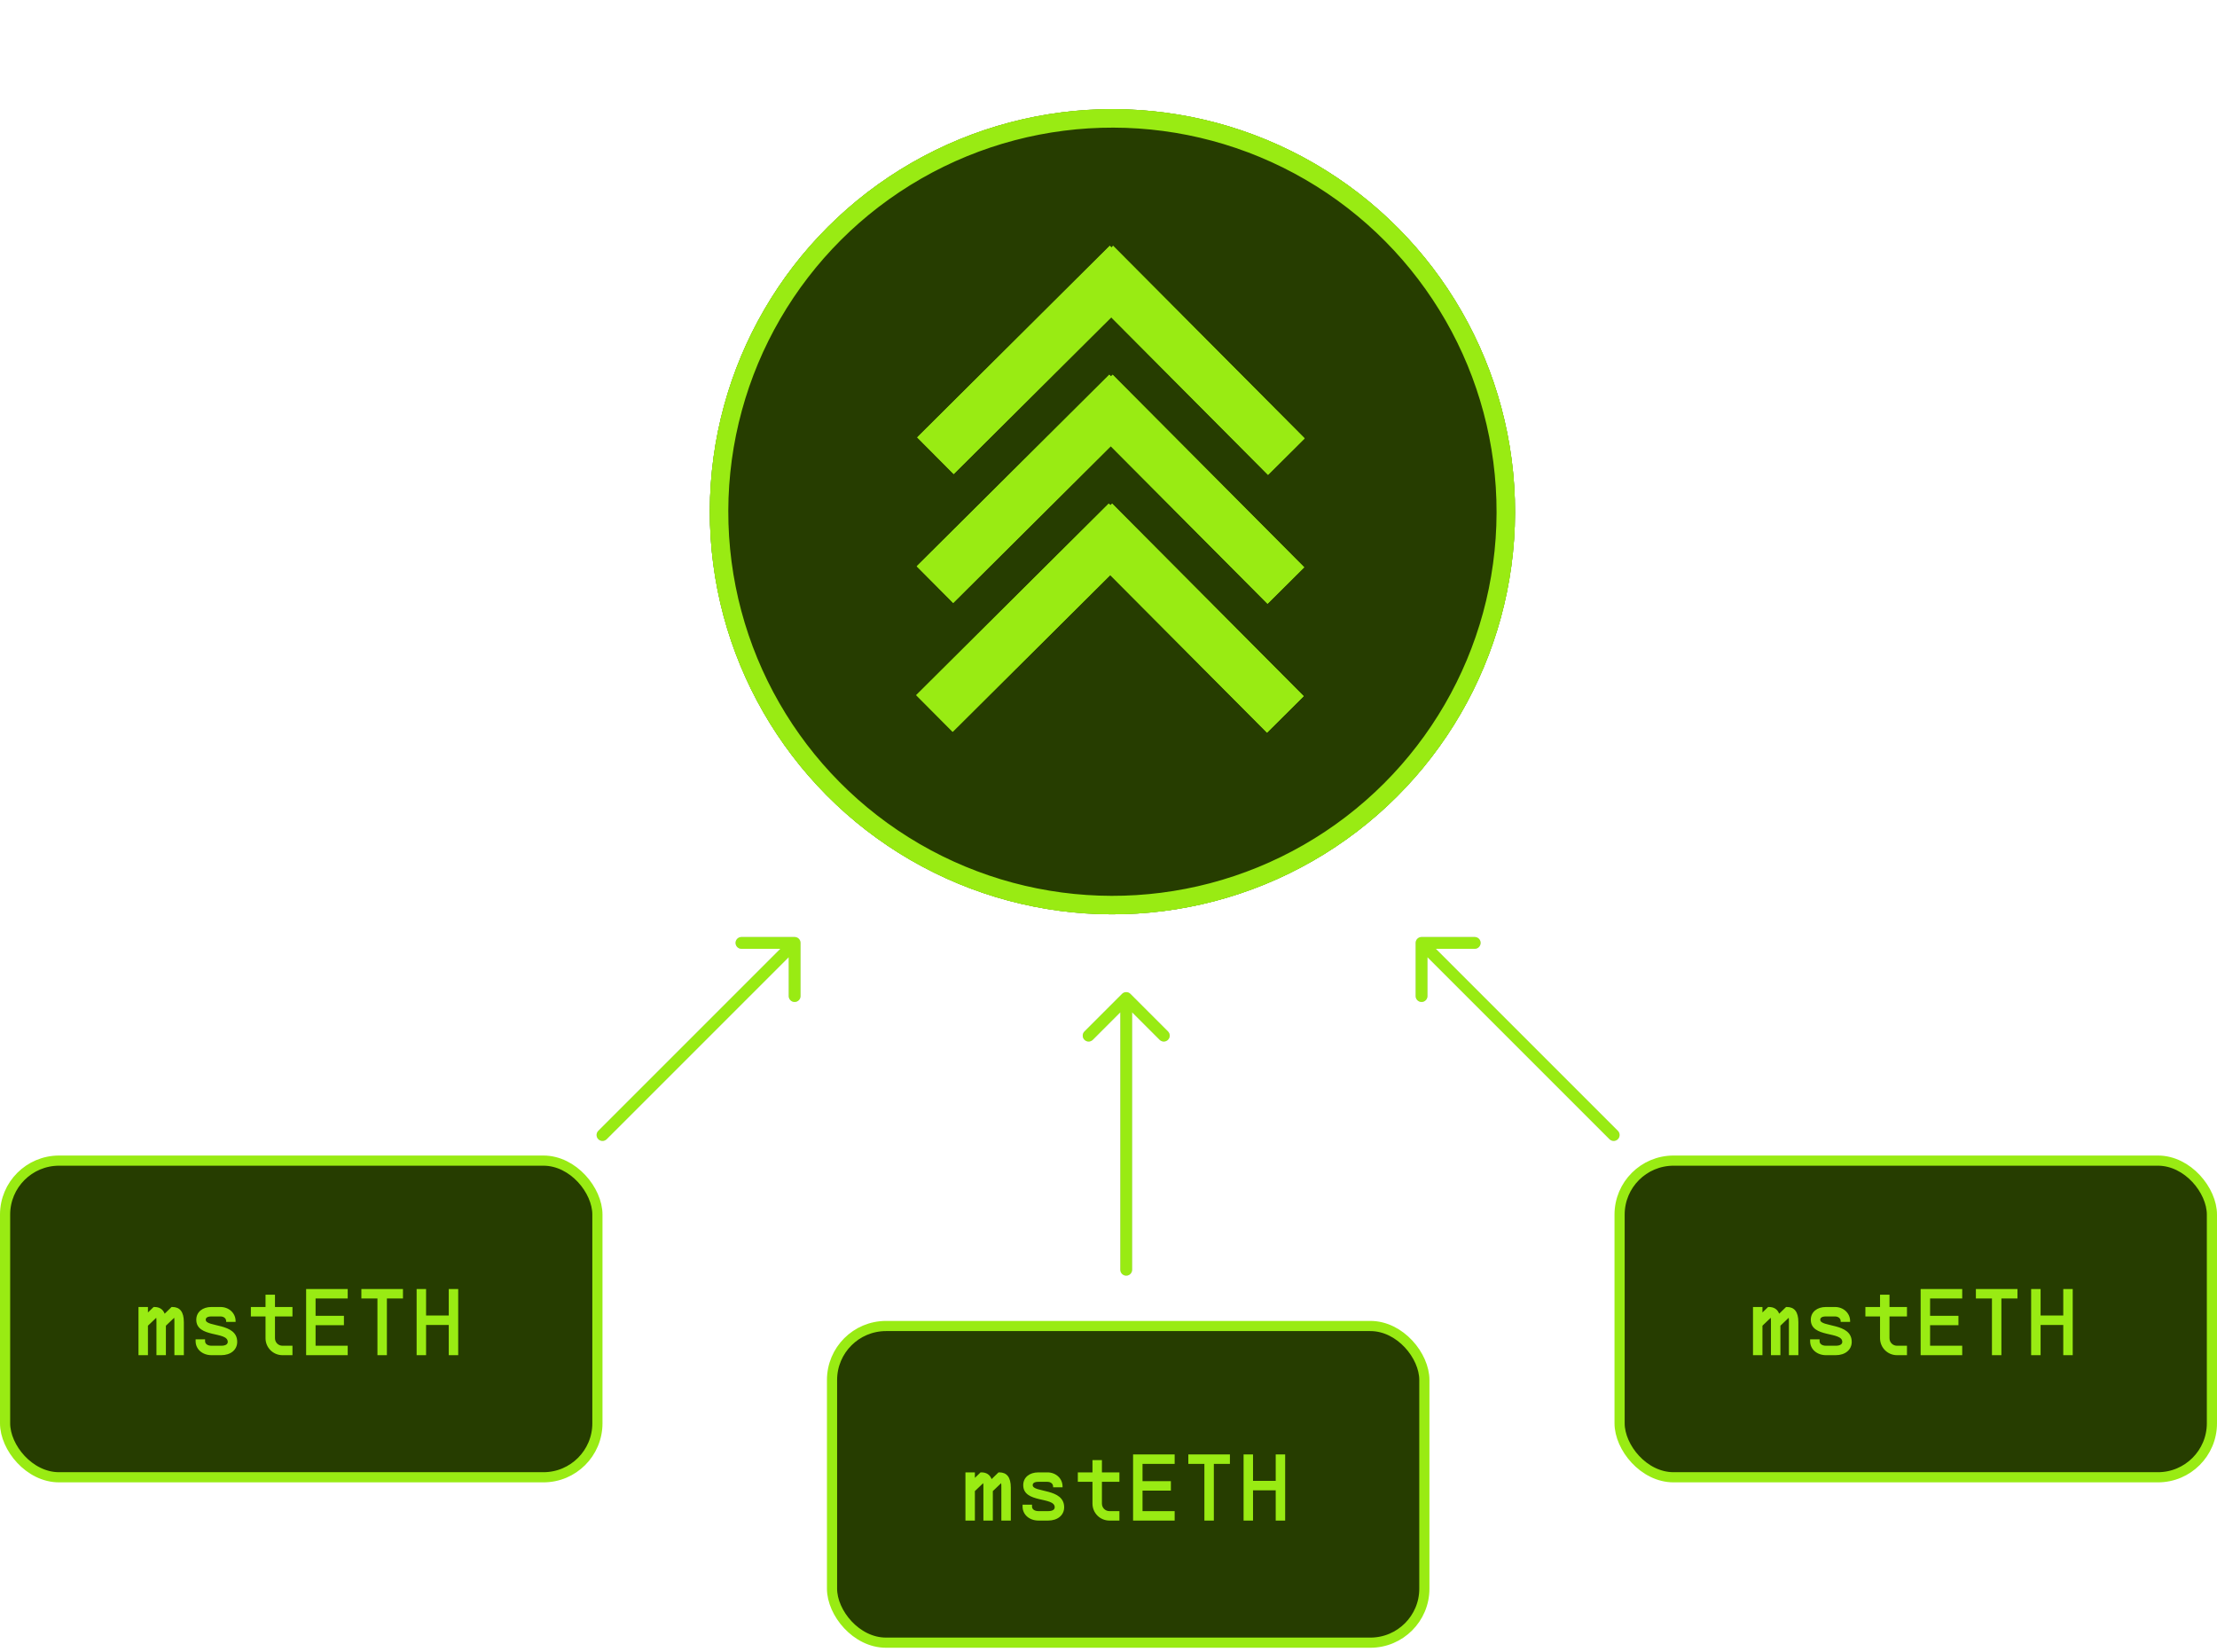 <svg width="451" height="336" viewBox="0 0 451 336" fill="none" xmlns="http://www.w3.org/2000/svg">
<rect x="1.033" y="236.117" width="120.496" height="64.422" rx="10.983" fill="#263D00" stroke="#99EB13" stroke-width="2.067"/>
<path d="M28.172 265.896H30.095V267.011L31.248 265.896H31.402C32.421 265.896 33.132 266.338 33.498 267.261L34.901 265.896H35.055C36.574 265.896 37.4 266.857 37.4 268.972V275.701H35.478V268.972C35.478 268.607 35.478 268.299 35.439 268.088L33.748 269.703V275.701H31.825V268.972C31.825 268.607 31.825 268.299 31.787 268.088L30.095 269.703V275.701H28.172V265.896ZM31.191 267.511H31.306H31.191ZM34.843 267.511H34.959H34.843ZM39.796 272.471H41.719V272.856C41.719 273.394 42.218 273.779 43.045 273.779H44.987C45.891 273.779 46.333 273.471 46.333 272.99C46.333 270.818 39.931 272.221 39.931 268.492C39.931 266.934 41.18 265.896 43.007 265.896H44.852C46.583 265.896 47.928 267.146 47.928 268.761V268.934H46.006V268.761C46.006 268.222 45.525 267.819 44.852 267.819H43.007C42.199 267.819 41.853 268.088 41.853 268.492C41.853 270.049 48.255 269.068 48.255 272.99C48.255 274.605 46.929 275.701 44.987 275.701H43.045C41.18 275.701 39.796 274.49 39.796 272.856V272.471ZM57.476 275.701C55.553 275.701 54.015 274.163 54.015 272.241V267.819H51.035V265.896H54.015V263.397H55.938V265.896H59.495V267.819H55.938V272.241C55.938 273.106 56.611 273.779 57.476 273.779H59.495V275.701H57.476ZM70.734 262.243V264.166H64.198V267.684H69.965V269.607H64.198V273.779H70.734V275.701H62.275V262.243H70.734ZM73.514 262.243H81.974V264.166H78.705V275.701H76.783V264.166H73.514V262.243ZM86.676 262.243V267.626H91.29V262.243H93.213V275.701H91.29V269.549H86.676V275.701H84.754V262.243H86.676Z" fill="#99EB13"/>
<rect x="169.258" y="269.764" width="120.496" height="64.422" rx="10.983" fill="#263D00" stroke="#99EB13" stroke-width="2.067"/>
<path d="M196.397 299.543H198.319V300.658L199.473 299.543H199.627C200.646 299.543 201.357 299.985 201.722 300.908L203.126 299.543H203.279C204.798 299.543 205.625 300.504 205.625 302.619V309.348H203.702V302.619C203.702 302.253 203.702 301.946 203.664 301.734L201.972 303.349V309.348H200.05V302.619C200.05 302.253 200.05 301.946 200.011 301.734L198.319 303.349V309.348H196.397V299.543ZM199.415 301.158H199.53H199.415ZM203.068 301.158H203.183H203.068ZM208.021 306.118H209.943V306.502C209.943 307.041 210.443 307.425 211.27 307.425H213.212C214.115 307.425 214.557 307.117 214.557 306.637C214.557 304.464 208.155 305.868 208.155 302.138C208.155 300.581 209.405 299.543 211.231 299.543H213.077C214.807 299.543 216.153 300.792 216.153 302.407V302.58H214.23V302.407C214.23 301.869 213.75 301.465 213.077 301.465H211.231C210.424 301.465 210.078 301.734 210.078 302.138C210.078 303.695 216.48 302.715 216.48 306.637C216.48 308.252 215.153 309.348 213.212 309.348H211.27C209.405 309.348 208.021 308.136 208.021 306.502V306.118ZM225.701 309.348C223.778 309.348 222.24 307.81 222.24 305.887V301.465H219.26V299.543H222.24V297.043H224.163V299.543H227.719V301.465H224.163V305.887C224.163 306.752 224.836 307.425 225.701 307.425H227.719V309.348H225.701ZM238.959 295.89V297.812H232.422V301.331H238.19V303.253H232.422V307.425H238.959V309.348H230.5V295.89H238.959ZM241.739 295.89H250.198V297.812H246.93V309.348H245.007V297.812H241.739V295.89ZM254.901 295.89V301.273H259.515V295.89H261.438V309.348H259.515V303.195H254.901V309.348H252.978V295.89H254.901Z" fill="#99EB13"/>
<rect x="329.47" y="236.117" width="120.496" height="64.422" rx="10.983" fill="#263D00" stroke="#99EB13" stroke-width="2.067"/>
<path d="M356.609 265.896H358.531V267.011L359.685 265.896H359.838C360.857 265.896 361.569 266.338 361.934 267.261L363.338 265.896H363.491C365.01 265.896 365.837 266.857 365.837 268.972V275.701H363.914V268.972C363.914 268.607 363.914 268.299 363.876 268.088L362.184 269.703V275.701H360.261V268.972C360.261 268.607 360.261 268.299 360.223 268.088L358.531 269.703V275.701H356.609V265.896ZM359.627 267.511H359.742H359.627ZM363.28 267.511H363.395H363.28ZM368.233 272.471H370.155V272.856C370.155 273.394 370.655 273.779 371.482 273.779H373.423C374.327 273.779 374.769 273.471 374.769 272.99C374.769 270.818 368.367 272.221 368.367 268.492C368.367 266.934 369.617 265.896 371.443 265.896H373.289C375.019 265.896 376.365 267.146 376.365 268.761V268.934H374.442V268.761C374.442 268.222 373.962 267.819 373.289 267.819H371.443C370.636 267.819 370.29 268.088 370.29 268.492C370.29 270.049 376.692 269.068 376.692 272.99C376.692 274.605 375.365 275.701 373.423 275.701H371.482C369.617 275.701 368.233 274.49 368.233 272.856V272.471ZM385.913 275.701C383.99 275.701 382.452 274.163 382.452 272.241V267.819H379.472V265.896H382.452V263.397H384.375V265.896H387.931V267.819H384.375V272.241C384.375 273.106 385.047 273.779 385.913 273.779H387.931V275.701H385.913ZM399.171 262.243V264.166H392.634V267.684H398.402V269.607H392.634V273.779H399.171V275.701H390.711V262.243H399.171ZM401.951 262.243H410.41V264.166H407.142V275.701H405.219V264.166H401.951V262.243ZM415.113 262.243V267.626H419.727V262.243H421.65V275.701H419.727V269.549H415.113V275.701H413.19V262.243H415.113Z" fill="#99EB13"/>
<g filter="url(#filter0_d_25143_59847)">
<path d="M121.714 230.06C121.245 230.53 121.245 231.291 121.714 231.76C122.183 232.229 122.944 232.229 123.413 231.76L121.714 230.06ZM162.849 191.826C162.849 191.162 162.311 190.624 161.648 190.624L150.833 190.624C150.17 190.624 149.632 191.162 149.632 191.826C149.632 192.489 150.17 193.027 150.833 193.027L160.446 193.027L160.446 202.64C160.446 203.304 160.984 203.842 161.648 203.842C162.311 203.842 162.849 203.304 162.849 202.64V191.826ZM123.413 231.76L162.497 192.676L160.798 190.976L121.714 230.06L123.413 231.76Z" fill="#DCC7FF"/>
<path d="M121.714 230.06C121.245 230.53 121.245 231.291 121.714 231.76C122.183 232.229 122.944 232.229 123.413 231.76L121.714 230.06ZM162.849 191.826C162.849 191.162 162.311 190.624 161.648 190.624L150.833 190.624C150.17 190.624 149.632 191.162 149.632 191.826C149.632 192.489 150.17 193.027 150.833 193.027L160.446 193.027L160.446 202.64C160.446 203.304 160.984 203.842 161.648 203.842C162.311 203.842 162.849 203.304 162.849 202.64V191.826ZM123.413 231.76L162.497 192.676L160.798 190.976L121.714 230.06L123.413 231.76Z" fill="#99EB13"/>
</g>
<g filter="url(#filter1_d_25143_59847)">
<path d="M227.903 258.316C227.903 258.98 228.441 259.518 229.104 259.518C229.768 259.518 230.306 258.98 230.306 258.316L227.903 258.316ZM229.954 202.193C229.485 201.724 228.724 201.724 228.255 202.193L220.608 209.84C220.139 210.309 220.139 211.07 220.608 211.539C221.077 212.009 221.838 212.009 222.307 211.539L229.104 204.742L235.902 211.539C236.371 212.009 237.132 212.009 237.601 211.539C238.07 211.07 238.07 210.309 237.601 209.84L229.954 202.193ZM230.306 258.316L230.306 203.043L227.903 203.043L227.903 258.316L230.306 258.316Z" fill="#DCC7FF"/>
<path d="M227.903 258.316C227.903 258.98 228.441 259.518 229.104 259.518C229.768 259.518 230.306 258.98 230.306 258.316L227.903 258.316ZM229.954 202.193C229.485 201.724 228.724 201.724 228.255 202.193L220.608 209.84C220.139 210.309 220.139 211.07 220.608 211.539C221.077 212.009 221.838 212.009 222.307 211.539L229.104 204.742L235.902 211.539C236.371 212.009 237.132 212.009 237.601 211.539C238.07 211.07 238.07 210.309 237.601 209.84L229.954 202.193ZM230.306 258.316L230.306 203.043L227.903 203.043L227.903 258.316L230.306 258.316Z" fill="#99EB13"/>
</g>
<g filter="url(#filter2_d_25143_59847)">
<path d="M327.418 231.76C327.887 232.229 328.648 232.229 329.117 231.76C329.586 231.291 329.586 230.53 329.117 230.06L327.418 231.76ZM289.183 190.624C288.52 190.624 287.982 191.162 287.982 191.826L287.982 202.64C287.982 203.304 288.52 203.842 289.183 203.842C289.847 203.842 290.385 203.304 290.385 202.64L290.385 193.027L299.998 193.027C300.661 193.027 301.199 192.489 301.199 191.826C301.199 191.162 300.661 190.624 299.998 190.624H289.183ZM329.117 230.06L290.033 190.976L288.334 192.676L327.418 231.76L329.117 230.06Z" fill="#DCC7FF"/>
<path d="M327.418 231.76C327.887 232.229 328.648 232.229 329.117 231.76C329.586 231.291 329.586 230.53 329.117 230.06L327.418 231.76ZM289.183 190.624C288.52 190.624 287.982 191.162 287.982 191.826L287.982 202.64C287.982 203.304 288.52 203.842 289.183 203.842C289.847 203.842 290.385 203.304 290.385 202.64L290.385 193.027L299.998 193.027C300.661 193.027 301.199 192.489 301.199 191.826C301.199 191.162 300.661 190.624 299.998 190.624H289.183ZM329.117 230.06L290.033 190.976L288.334 192.676L327.418 231.76L329.117 230.06Z" fill="#99EB13"/>
</g>
<g filter="url(#filter3_f_25143_59847)">
<circle cx="226.3" cy="104.109" r="81.901" transform="rotate(0.146 226.3 104.109)" fill="#263D00"/>
<circle cx="226.3" cy="104.109" r="80.022" transform="rotate(0.146 226.3 104.109)" stroke="#99EB13" stroke-width="3.757"/>
</g>
<circle cx="226.3" cy="104.109" r="80.022" transform="rotate(0.146 226.3 104.109)" fill="#263D00" stroke="#99EB13" stroke-width="3.757"/>
<g filter="url(#filter4_f_25143_59847)">
<path fill-rule="evenodd" clip-rule="evenodd" d="M226.058 64.551L194.005 96.441L186.586 88.984L225.757 50.012L226.097 50.354L226.436 50.017L265.408 89.188L257.951 96.607L226.058 64.551Z" fill="#99EB13"/>
</g>
<g filter="url(#filter5_f_25143_59847)">
<path fill-rule="evenodd" clip-rule="evenodd" d="M225.961 90.776L193.909 122.666L186.489 115.208L225.661 76.236L226.001 76.578L226.339 76.241L265.311 115.412L257.854 122.832L225.961 90.776Z" fill="#99EB13"/>
</g>
<g filter="url(#filter6_f_25143_59847)">
<path fill-rule="evenodd" clip-rule="evenodd" d="M225.854 116.993L193.801 148.882L186.382 141.425L225.553 102.453L225.893 102.795L226.232 102.458L265.204 141.629L257.747 149.049L225.854 116.993Z" fill="#99EB13"/>
</g>
<path fill-rule="evenodd" clip-rule="evenodd" d="M226.058 64.551L194.005 96.441L186.586 88.984L225.757 50.012L226.097 50.354L226.436 50.017L265.408 89.188L257.951 96.607L226.058 64.551Z" fill="#99EB13"/>
<path fill-rule="evenodd" clip-rule="evenodd" d="M225.961 90.776L193.909 122.666L186.489 115.208L225.661 76.236L226.001 76.578L226.339 76.241L265.311 115.412L257.854 122.832L225.961 90.776Z" fill="#99EB13"/>
<path fill-rule="evenodd" clip-rule="evenodd" d="M225.854 116.993L193.801 148.882L186.382 141.425L225.553 102.453L225.893 102.795L226.232 102.458L265.204 141.629L257.747 149.049L225.854 116.993Z" fill="#99EB13"/>
<defs>
<filter id="filter0_d_25143_59847" x="118.158" y="187.421" width="47.896" height="47.895" filterUnits="userSpaceOnUse" color-interpolation-filters="sRGB">
<feFlood flood-opacity="0" result="BackgroundImageFix"/>
<feColorMatrix in="SourceAlpha" type="matrix" values="0 0 0 0 0 0 0 0 0 0 0 0 0 0 0 0 0 0 127 0" result="hardAlpha"/>
<feOffset/>
<feGaussianBlur stdDeviation="1.602"/>
<feComposite in2="hardAlpha" operator="out"/>
<feColorMatrix type="matrix" values="0 0 0 0 0.6 0 0 0 0 0.922 0 0 0 0 0.075 0 0 0 1 0"/>
<feBlend mode="normal" in2="BackgroundImageFix" result="effect1_dropShadow_25143_59847"/>
<feBlend mode="normal" in="SourceGraphic" in2="effect1_dropShadow_25143_59847" result="shape"/>
</filter>
<filter id="filter1_d_25143_59847" x="217.052" y="198.638" width="24.106" height="64.084" filterUnits="userSpaceOnUse" color-interpolation-filters="sRGB">
<feFlood flood-opacity="0" result="BackgroundImageFix"/>
<feColorMatrix in="SourceAlpha" type="matrix" values="0 0 0 0 0 0 0 0 0 0 0 0 0 0 0 0 0 0 127 0" result="hardAlpha"/>
<feOffset/>
<feGaussianBlur stdDeviation="1.602"/>
<feComposite in2="hardAlpha" operator="out"/>
<feColorMatrix type="matrix" values="0 0 0 0 0.6 0 0 0 0 0.922 0 0 0 0 0.075 0 0 0 1 0"/>
<feBlend mode="normal" in2="BackgroundImageFix" result="effect1_dropShadow_25143_59847"/>
<feBlend mode="normal" in="SourceGraphic" in2="effect1_dropShadow_25143_59847" result="shape"/>
</filter>
<filter id="filter2_d_25143_59847" x="284.777" y="187.421" width="47.896" height="47.895" filterUnits="userSpaceOnUse" color-interpolation-filters="sRGB">
<feFlood flood-opacity="0" result="BackgroundImageFix"/>
<feColorMatrix in="SourceAlpha" type="matrix" values="0 0 0 0 0 0 0 0 0 0 0 0 0 0 0 0 0 0 127 0" result="hardAlpha"/>
<feOffset/>
<feGaussianBlur stdDeviation="1.602"/>
<feComposite in2="hardAlpha" operator="out"/>
<feColorMatrix type="matrix" values="0 0 0 0 0.6 0 0 0 0 0.922 0 0 0 0 0.075 0 0 0 1 0"/>
<feBlend mode="normal" in2="BackgroundImageFix" result="effect1_dropShadow_25143_59847"/>
<feBlend mode="normal" in="SourceGraphic" in2="effect1_dropShadow_25143_59847" result="shape"/>
</filter>
<filter id="filter3_f_25143_59847" x="122.478" y="0.288" width="207.643" height="207.643" filterUnits="userSpaceOnUse" color-interpolation-filters="sRGB">
<feFlood flood-opacity="0" result="BackgroundImageFix"/>
<feBlend mode="normal" in="SourceGraphic" in2="BackgroundImageFix" result="shape"/>
<feGaussianBlur stdDeviation="10.961" result="effect1_foregroundBlur_25143_59847"/>
</filter>
<filter id="filter4_f_25143_59847" x="180.951" y="44.376" width="90.093" height="57.866" filterUnits="userSpaceOnUse" color-interpolation-filters="sRGB">
<feFlood flood-opacity="0" result="BackgroundImageFix"/>
<feBlend mode="normal" in="SourceGraphic" in2="BackgroundImageFix" result="shape"/>
<feGaussianBlur stdDeviation="2.818" result="effect1_foregroundBlur_25143_59847"/>
</filter>
<filter id="filter5_f_25143_59847" x="180.854" y="70.601" width="90.093" height="57.866" filterUnits="userSpaceOnUse" color-interpolation-filters="sRGB">
<feFlood flood-opacity="0" result="BackgroundImageFix"/>
<feBlend mode="normal" in="SourceGraphic" in2="BackgroundImageFix" result="shape"/>
<feGaussianBlur stdDeviation="2.818" result="effect1_foregroundBlur_25143_59847"/>
</filter>
<filter id="filter6_f_25143_59847" x="180.746" y="96.818" width="90.093" height="57.866" filterUnits="userSpaceOnUse" color-interpolation-filters="sRGB">
<feFlood flood-opacity="0" result="BackgroundImageFix"/>
<feBlend mode="normal" in="SourceGraphic" in2="BackgroundImageFix" result="shape"/>
<feGaussianBlur stdDeviation="2.818" result="effect1_foregroundBlur_25143_59847"/>
</filter>
</defs>
</svg>
